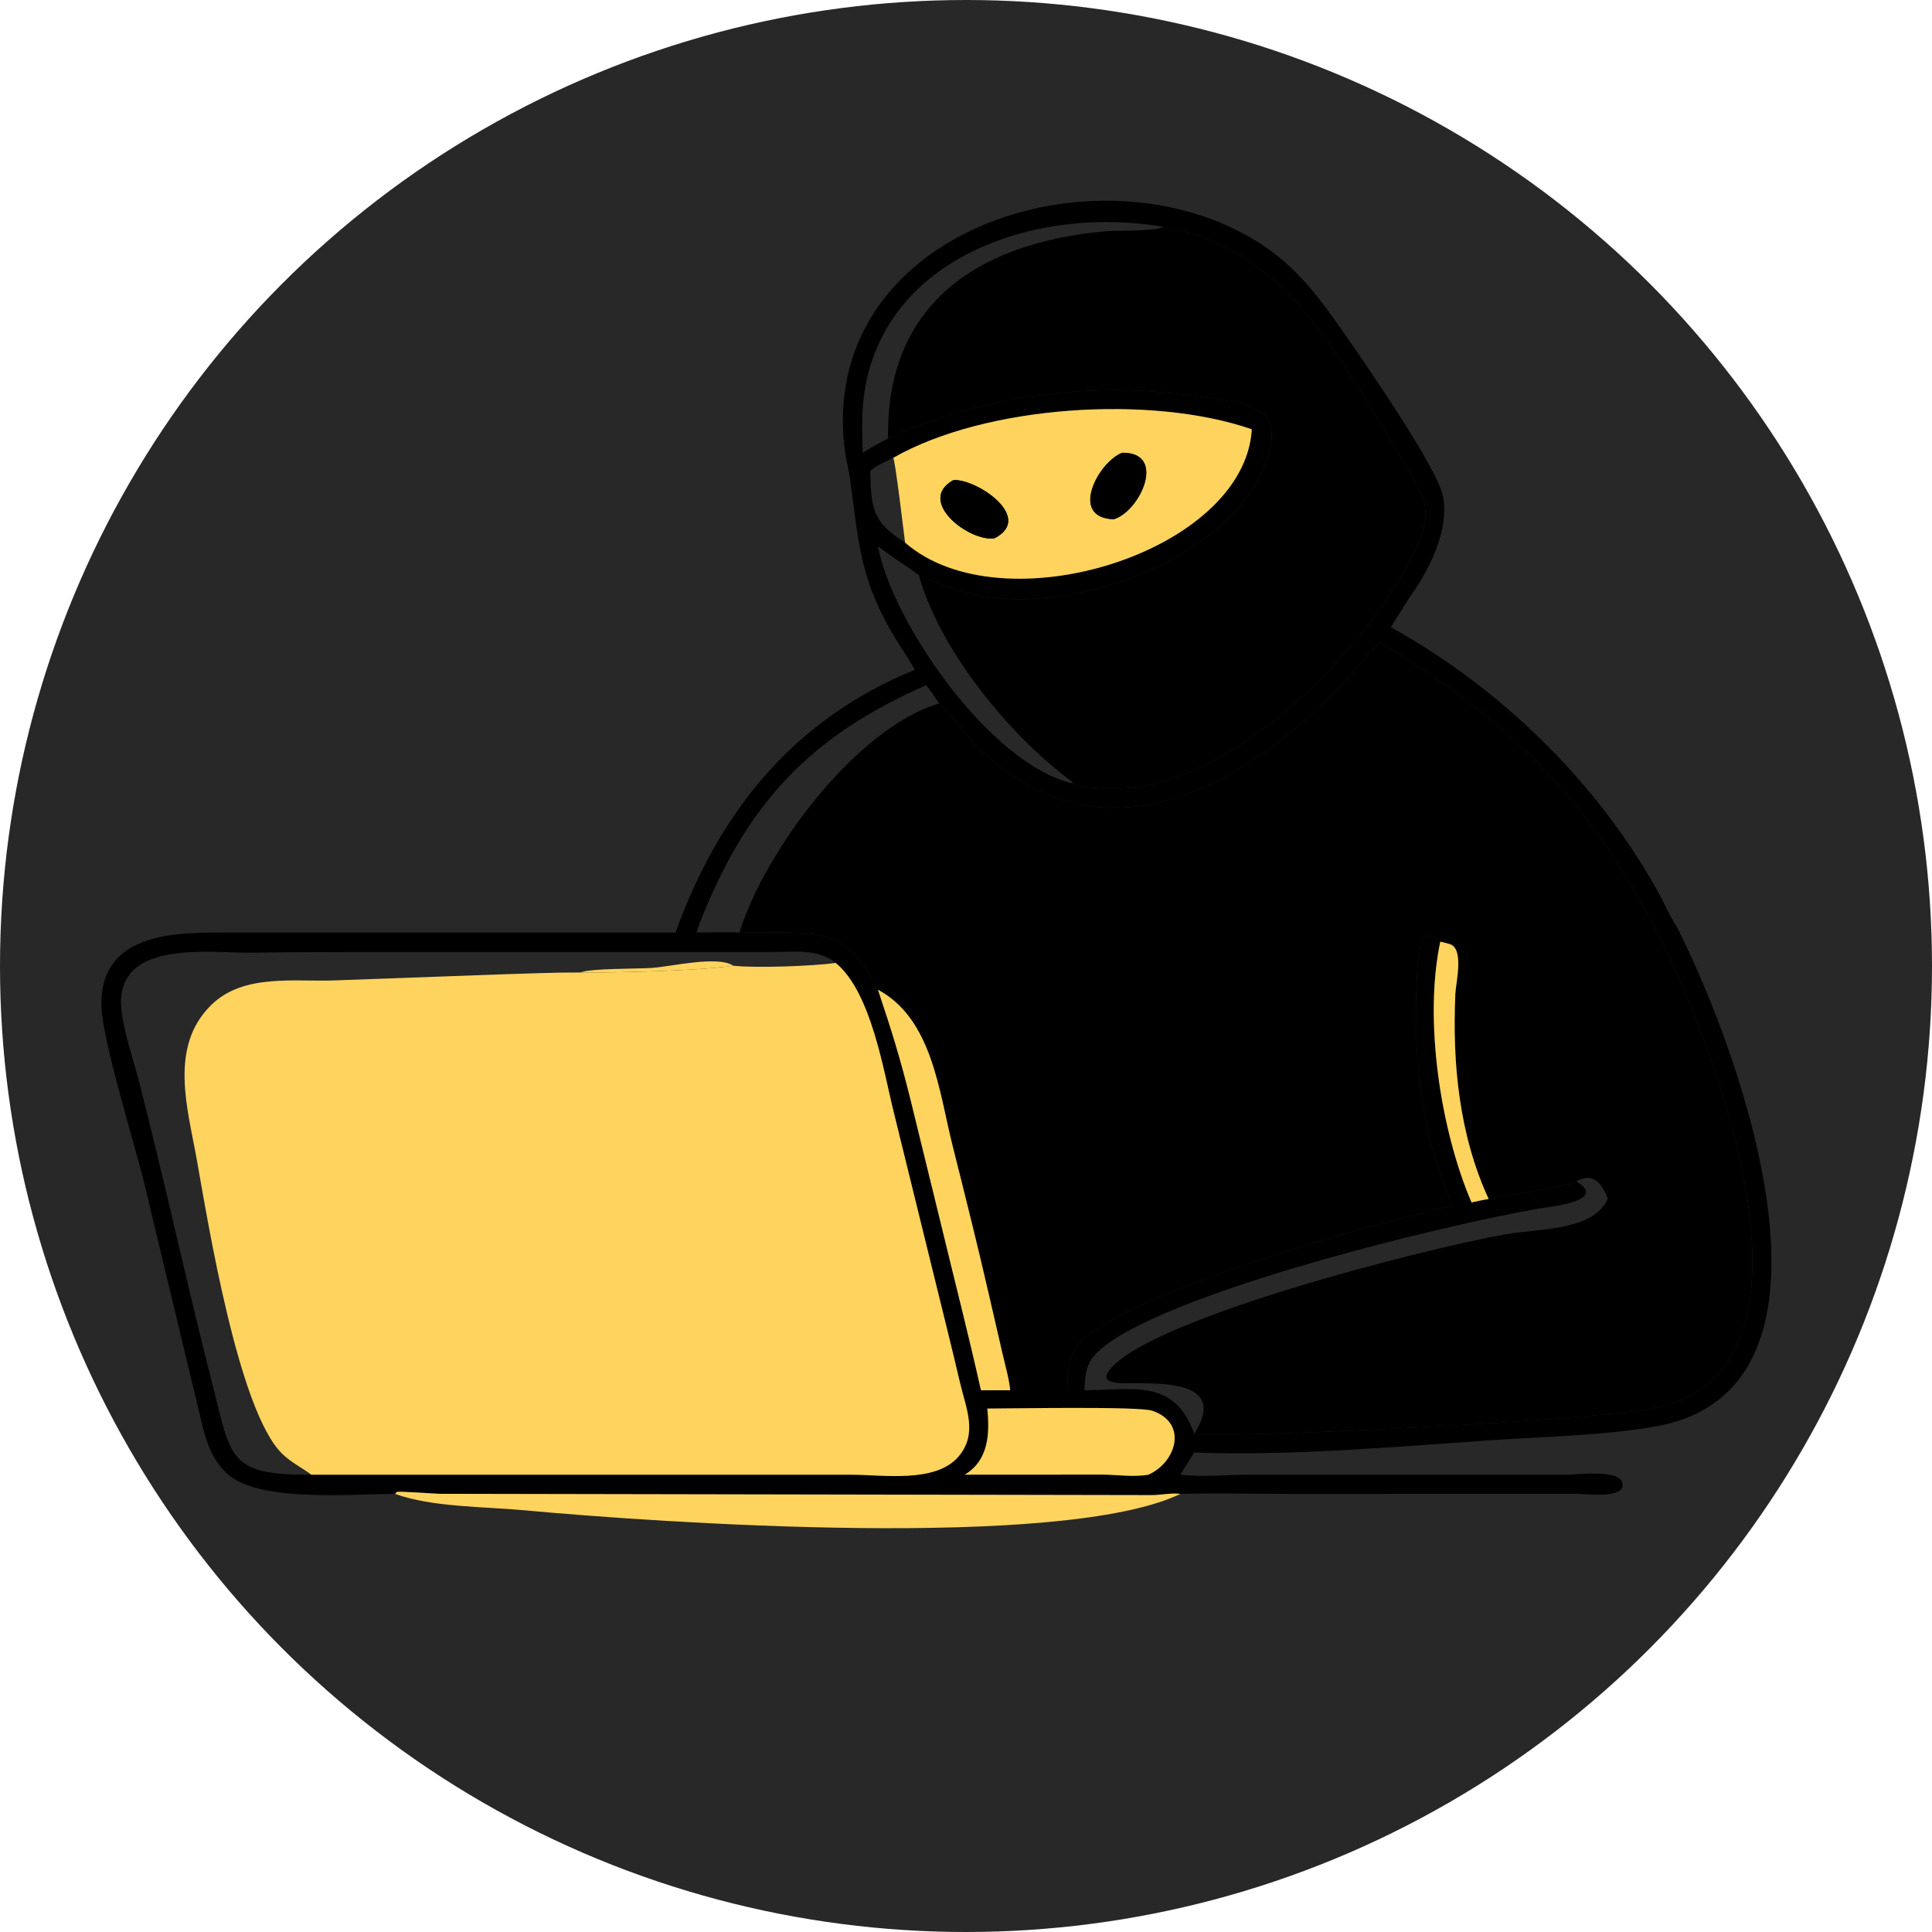 <svg width="953" height="953" viewBox="0 0 953 953" fill="none" xmlns="http://www.w3.org/2000/svg">
<circle cx="476.5" cy="476.5" r="476.5" fill="#282828"/>
<path d="M694.975 295.196L686.059 309.35C740.491 339.636 787.997 385.892 818.095 440.352C821.185 445.942 823.801 452.31 827.341 457.562C855.731 513.402 921.069 684.806 817.025 703.542C791.487 708.142 761.897 708.604 735.961 710.39C689.821 713.564 634.985 718.29 589.087 716.494C586.777 720.108 584.391 723.694 582.265 727.42L582.989 727.506C593.329 728.682 604.933 727.426 615.407 727.418L773.251 727.404C778.161 727.404 802.093 724.22 800.323 733.306C799.183 739.168 781.321 736.848 777.005 736.854L634.897 736.882C617.383 736.88 599.763 736.452 582.265 736.884C577.359 736.294 572.427 737.568 567.505 737.494L217.009 736.85C214.299 736.822 196.693 735.452 195.683 735.972L194.899 736.884C171.817 737.046 126.849 741.066 111.762 726.674C102.618 717.948 100.816 706.952 97.92 695.25L71.131 583.578C66.512 564.558 50.197 512.332 50.003 495.636C49.581 459.108 88.369 459.972 113.098 459.976L333.203 459.994C354.953 399.832 391.743 354.71 451.251 330.4C448.449 325.182 444.929 320.282 441.843 315.22C424.771 287.204 423.609 268.95 419.585 238.296C418.725 231.73 416.973 225.346 416.319 218.736C405.685 111.315 547.245 68.187 625.067 122.442C642.195 134.384 653.461 150.556 665.169 167.464C674.129 180.404 709.581 231.576 711.877 245.208C714.793 262.514 704.641 281.614 694.975 295.196ZM574.113 111.984C514.813 101.351 438.541 124.602 426.739 191.324C424.873 201.878 425.179 212.662 425.569 223.328C429.677 220.856 433.739 218.366 438.071 216.3C484.531 195.23 537.811 187.896 588.305 195.174C616.087 199.178 637.261 199.234 622.397 232.402C601.865 278.214 526.401 303.908 479.593 293.106C470.443 290.994 461.917 287.292 453.259 283.762C446.711 278.674 439.525 274.636 433.063 269.356C439.939 306.59 487.857 376.658 528.991 386.408C533.693 388.522 539.245 388.586 544.291 388.904C601.307 392.494 664.767 329.476 690.915 284.57C709.817 252.104 705.093 248.686 688.991 222.402C660.335 175.63 633.857 122.258 574.113 111.984ZM440.615 225.842C436.733 227.702 432.701 229.468 429.309 232.166C429.581 250.858 430.469 257.61 446.445 267.642C494.341 309.47 613.927 272.32 617.475 211.758C567.693 194.518 485.973 199.888 440.615 225.842ZM463.191 346.986C461.177 343.918 459.229 340.818 456.839 338.024C399.955 362.872 368.169 396.196 344.983 455.824C344.449 457.198 343.967 458.578 343.561 459.994C350.573 459.99 357.759 459.64 364.751 459.994L385.593 459.956C413.261 459.902 420.263 464.926 433.063 488.196C439.833 508.412 444.159 522.346 449.371 543.404L463.849 602.544C470.525 630.304 477.665 657.9 483.869 685.774H498.309H526.499C526.585 678.258 526.631 670.67 531.157 664.248C548.647 639.434 682.529 601.482 716.763 594.956C700.661 557.678 696.791 521.898 698.987 481.25C699.351 474.502 698.809 453.978 710.457 464.468C702.195 503.228 710.657 557.72 725.863 593.126C728.665 592.54 731.479 591.862 734.309 591.438C748.769 588.542 763.867 586.898 778.101 583.136C793.077 592.448 764.075 595.316 760.113 595.986C710.821 604.31 562.405 640.668 539.151 669.394C535.595 673.786 534.975 680.302 535.013 685.774C558.949 685.67 579.355 679.792 589.087 707.296C593.799 709.87 787.283 701.414 818.555 694.056C906.595 673.344 845.027 515.942 821.239 467.648C786.075 396.256 748.349 358.222 680.647 316.87C674.745 322.64 669.435 329.224 663.851 335.31C613.611 390.058 540.019 429.128 479.809 365.862C474.035 359.796 469.487 352.556 463.191 346.986ZM412.255 474.978C403.159 467.768 391.693 469.592 380.793 469.59L238.337 469.592C200.211 469.588 162.083 469.41 123.961 469.93C103.193 470.214 55.246 462.72 60.037 499.298C61.521 510.62 65.71 522.364 68.564 533.444C81.344 583.056 92.067 633.176 104.784 682.794C114.035 718.888 112.243 727.778 153.595 727.42L420.003 727.442C435.623 727.448 461.575 731.718 472.847 718.426C482.485 707.058 476.431 694.494 473.477 681.776C469.413 664.278 464.977 646.872 460.725 629.418L441.015 549.242C435.791 528.324 429.823 489.53 412.255 474.978ZM487.007 694.804C488.259 707.258 487.659 720.396 475.851 727.42L543.309 727.382C550.969 727.362 558.911 728.75 566.479 727.42C580.265 721.244 586.081 702.014 568.471 695.91C561.775 693.59 499.231 694.8 487.007 694.804Z" fill="black"/>
<path d="M574.114 111.984C633.858 122.258 660.336 175.63 688.992 222.402C705.094 248.686 709.818 252.104 690.916 284.57C664.768 329.476 601.308 392.494 544.292 388.904C539.246 388.586 533.694 388.522 528.992 386.408C529.41 385.57 527.282 384.462 526.504 383.868C496.224 360.78 463.262 319.712 453.26 283.762C461.918 287.292 470.444 290.994 479.594 293.106C526.402 303.908 601.866 278.214 622.398 232.402C637.262 199.234 616.088 199.178 588.306 195.174C537.812 187.896 484.532 195.23 438.072 216.3C436.92 150.856 481.094 120.228 544.082 114.176C552.102 113.406 567.318 114.456 574.114 111.984Z" fill="black"/>
<path d="M440.615 225.842C485.973 199.888 567.693 194.518 617.475 211.758C613.927 272.32 494.341 309.47 446.445 267.642C445.739 262.106 441.647 227.544 440.615 225.842ZM553.577 223.328C541.719 227.83 527.113 255.518 549.417 256.128C562.497 252.122 575.687 223.068 553.577 223.328ZM470.299 236.794C451.615 247.158 478.329 267.502 490.587 265.51C510.261 255.378 481.859 236.148 470.299 236.794Z" fill="#FED45E"/>
<path d="M549.417 256.128C527.113 255.518 541.719 227.83 553.577 223.328C575.687 223.068 562.497 252.122 549.417 256.128Z" fill="black"/>
<path d="M490.587 265.51C478.329 267.502 451.615 247.158 470.299 236.794C481.859 236.148 510.261 255.378 490.587 265.51Z" fill="black"/>
<path d="M364.751 459.994C376.803 420.668 421.717 359.418 463.191 346.986C469.487 352.556 474.035 359.796 479.809 365.862C540.019 429.128 613.611 390.058 663.852 335.31C669.436 329.224 674.745 322.64 680.647 316.87C748.349 358.222 786.076 396.256 821.24 467.648C845.027 515.942 906.595 673.344 818.555 694.056C787.283 701.414 593.799 709.87 589.087 707.296C607.035 678.898 568.016 682.784 552.74 682.238C550.214 682.148 544.071 681.608 546.113 677.674C559.031 652.794 699.349 616.536 742.971 608.794C759.357 605.886 785.621 607.344 793.045 591.438C790.599 584.242 785.925 577.808 777.535 582.798L778.102 583.136C763.867 586.898 748.769 588.542 734.309 591.438C719.745 559.732 716.351 524.716 717.881 490.258C718.139 484.41 722.485 467.536 714.817 465.596L710.457 464.468C698.809 453.978 699.352 474.502 698.987 481.25C696.791 521.898 700.661 557.678 716.763 594.956C682.529 601.482 548.647 639.434 531.157 664.248C526.631 670.67 526.585 678.258 526.499 685.774H498.309C497.699 679.838 495.961 673.966 494.617 668.16L488.057 639.738C482.331 614.654 476.053 589.71 469.791 564.756C463.131 538.212 459.785 502.52 433.063 488.196C420.263 464.926 413.261 459.902 385.593 459.956L364.751 459.994Z" fill="black"/>
<path d="M710.458 464.468L714.818 465.596C722.486 467.536 718.14 484.41 717.882 490.258C716.352 524.716 719.746 559.732 734.31 591.438C731.48 591.862 728.666 592.54 725.864 593.126C710.658 557.72 702.196 503.228 710.458 464.468Z" fill="#FED45E"/>
<path d="M361.732 476.36C343.71 478.96 304.836 479.814 286.27 479.692C291.884 477.546 314.212 477.994 321.806 477.422C331.878 476.662 353.956 471.286 361.732 476.36Z" fill="#FED45E"/>
<path d="M412.256 474.978C429.824 489.53 435.792 528.324 441.016 549.242L460.726 629.418C464.978 646.872 469.414 664.278 473.478 681.776C476.432 694.494 482.486 707.058 472.848 718.426C461.576 731.718 435.624 727.448 420.004 727.442L153.596 727.42C148.7 723.812 143.543 721.366 139.098 717.002C117.488 695.784 102.473 602.278 97.058 571.918C92.596 546.904 83.184 516.502 104.065 495.86C120.219 479.888 145.631 484.502 166.166 483.566L246.586 480.64C259.832 480.276 273.012 479.646 286.27 479.692C304.836 479.814 343.71 478.96 361.732 476.36C372.282 477.594 401.258 476.576 412.256 474.978Z" fill="#FED45E"/>
<path d="M433.063 488.196C459.785 502.52 463.131 538.212 469.791 564.756C476.053 589.71 482.331 614.654 488.057 639.738L494.617 668.16C495.961 673.966 497.699 679.838 498.309 685.774H483.869C477.665 657.9 470.525 630.304 463.849 602.544L449.371 543.404C444.159 522.346 439.833 508.412 433.063 488.196Z" fill="#FED45E"/>
<path d="M475.852 727.42C487.66 720.396 488.26 707.258 487.008 694.804C499.232 694.8 561.776 693.59 568.472 695.91C586.082 702.014 580.266 721.244 566.48 727.42C558.912 728.75 550.97 727.362 543.31 727.382L475.852 727.42Z" fill="#FED45E"/>
<path d="M194.899 736.884L195.683 735.972C196.693 735.452 214.299 736.822 217.009 736.85L567.505 737.494C572.427 737.568 577.359 736.294 582.265 736.884C524.219 764.934 324.321 751.056 258.195 744.942C238.883 743.156 212.893 743.466 194.899 736.884Z" fill="#FED45E"/>
</svg>
